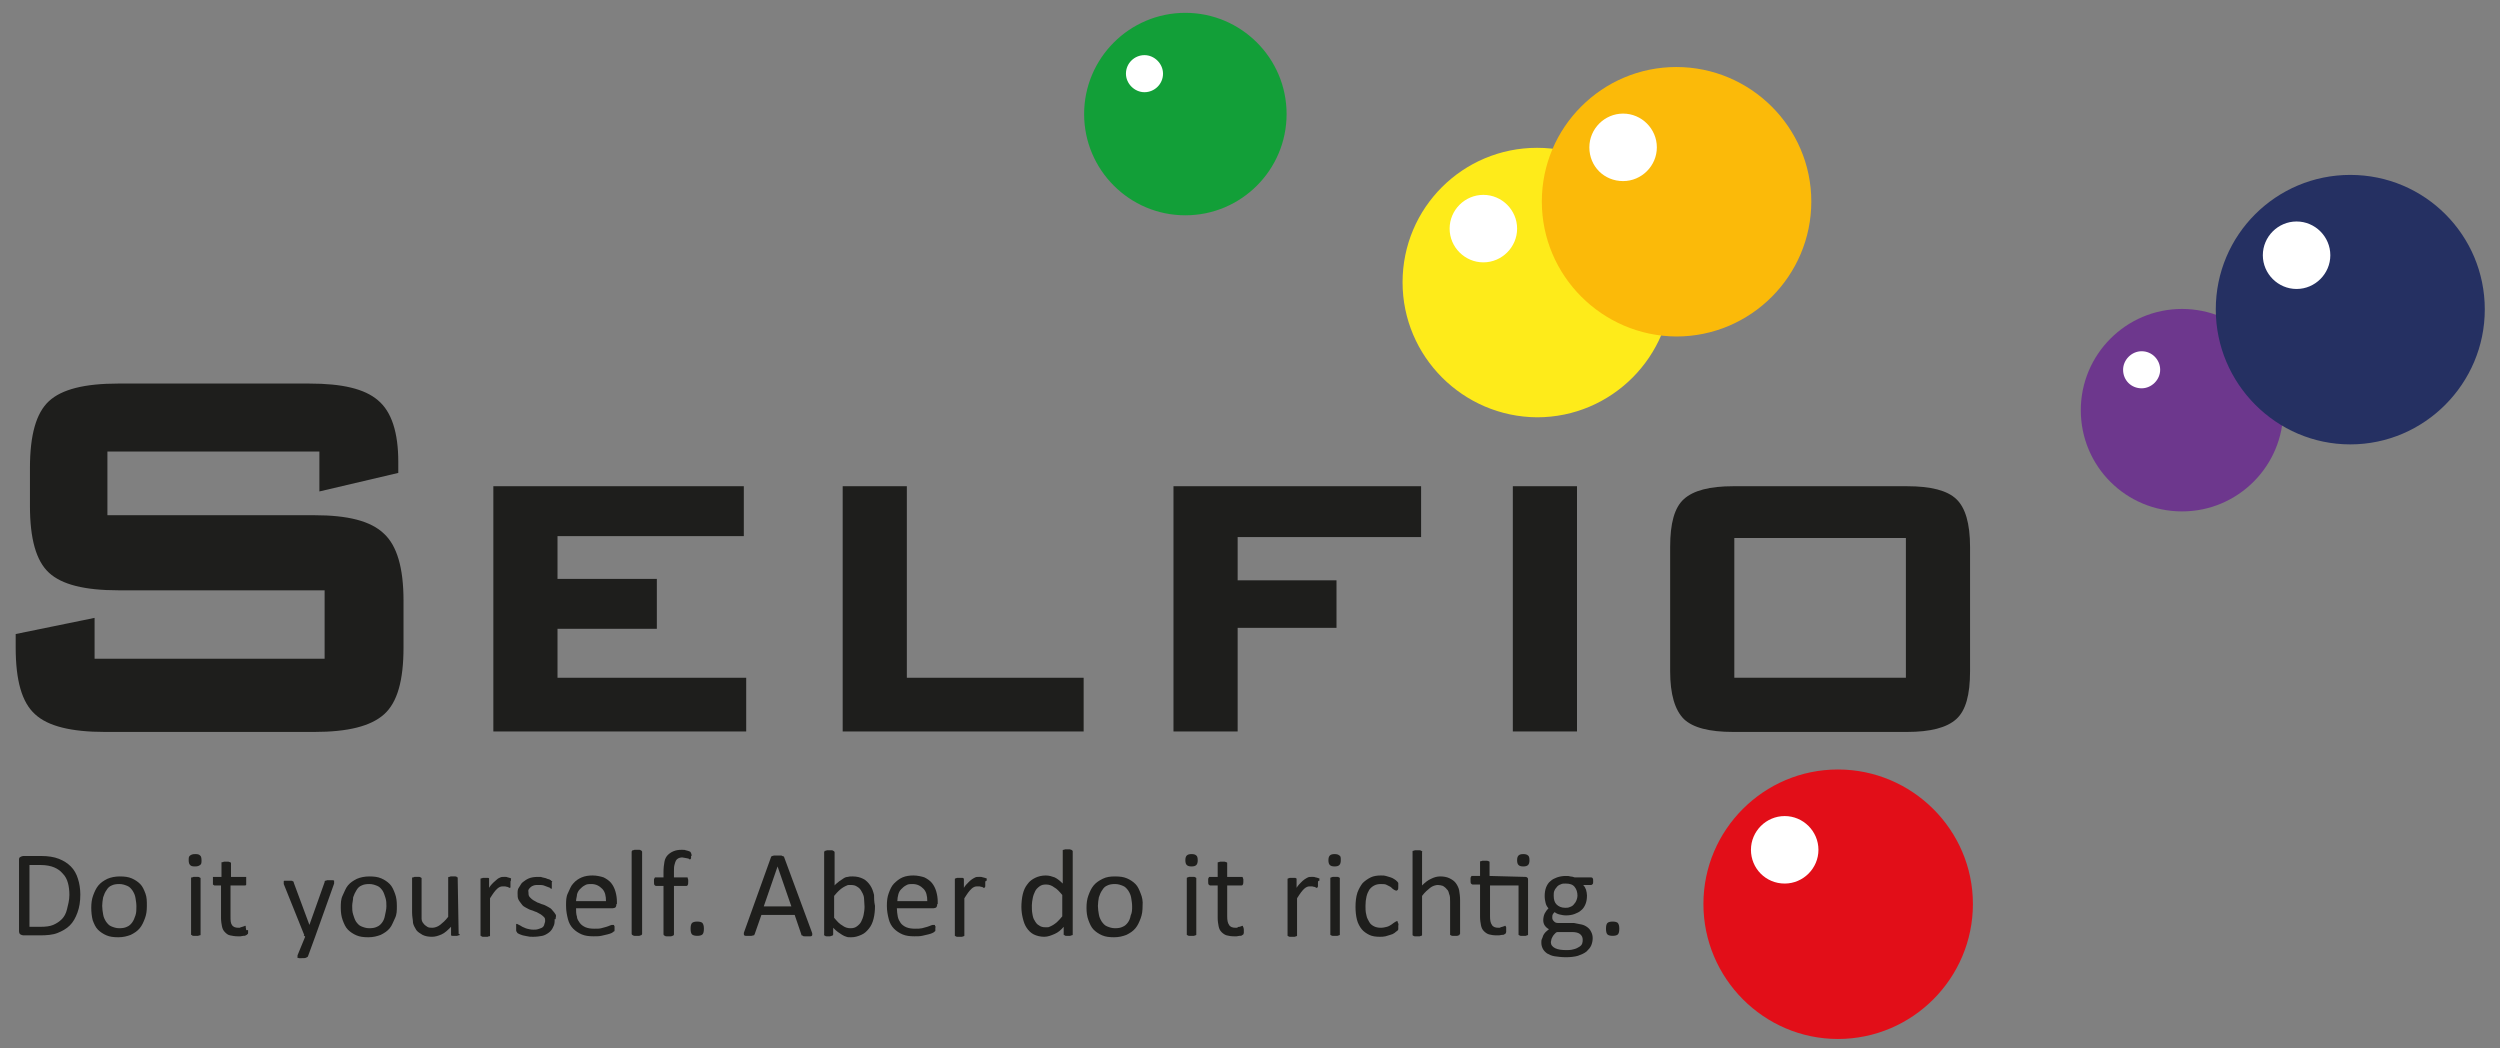 <?xml version="1.0" encoding="UTF-8"?>
<svg xmlns="http://www.w3.org/2000/svg" version="1.1" viewBox="0 0 526 220.6">
  <rect x="0" y="0" width="526" height="220.6" fill="#808080" stroke="none"/>
  <defs>
    <style>
      .cls-1 {
        fill: #fff;
      }

      .cls-1, .cls-2, .cls-3, .cls-4, .cls-5, .cls-6, .cls-7 {
        fill-rule: evenodd;
      }

      .cls-2 {
        fill: #6d378d;
      }

      .cls-3 {
        fill: #129f38;
      }

      .cls-4 {
        fill: #feeb1a;
      }

      .cls-8 {
        fill: #1e1e1c;
      }

      .cls-5 {
        fill: #fbba09;
      }

      .cls-6 {
        fill: #e20e18;
      }

      .cls-7 {
        fill: #253062;
      }
    </style>
  </defs>
  <!-- Generator: Adobe Illustrator 28.7.1, SVG Export Plug-In . SVG Version: 1.2.0 Build 142)  -->
  <g>
    <g id="Ebene_1">
      <g id="Claim">
        <g>
          <path class="cls-8" d="M16.9,188.2c0,1.5-.2,2.7-.6,3.8s-.9,2-1.6,2.7-1.6,1.2-2.6,1.6c-1,.4-2.3.5-3.7.5h-3.5c-.2,0-.4-.1-.6-.2-.2-.1-.3-.4-.3-.7v-14.9c0-.3,0-.6.3-.7.2-.1.4-.2.6-.2h3.8c1.4,0,2.7.2,3.7.6s1.8.9,2.5,1.6c.7.7,1.2,1.6,1.5,2.6.3.9.5,2.1.5,3.3h0ZM14.6,188.3c0-.9-.1-1.8-.3-2.5-.2-.8-.6-1.5-1.1-2-.5-.6-1.1-1-1.8-1.3s-1.7-.5-2.8-.5h-2.4v13h2.3c1.1,0,2-.1,2.7-.4.7-.3,1.3-.7,1.8-1.2s.9-1.2,1.1-2.1.5-1.8.5-3h0Z"/>
          <path class="cls-8" d="M30.9,190.6c0,1-.1,1.8-.4,2.6s-.6,1.5-1.1,2.1-1.1,1-1.9,1.4c-.8.3-1.6.5-2.6.5s-1.8-.1-2.5-.4c-.7-.3-1.3-.7-1.8-1.2s-.8-1.2-1.1-2c-.2-.8-.3-1.7-.3-2.6s.1-1.8.4-2.6.6-1.5,1.1-2.1,1.1-1,1.9-1.4c.7-.3,1.6-.5,2.6-.5s1.8.1,2.5.4,1.3.7,1.8,1.2.8,1.2,1.1,2,.3,1.6.3,2.6h0ZM28.7,190.7c0-.6-.1-1.2-.2-1.8s-.3-1-.6-1.5c-.3-.4-.6-.8-1.1-1s-1-.4-1.7-.4-1.2.1-1.6.3c-.5.2-.8.5-1.1,1-.3.4-.5.9-.7,1.5-.1.6-.2,1.2-.2,1.8s.1,1.2.2,1.8.3,1,.6,1.5c.3.4.6.8,1.1,1s1,.4,1.7.4,1.2-.1,1.6-.3c.5-.2.8-.5,1.1-.9.3-.4.5-.9.7-1.5s.2-1.2.2-1.9h0Z"/>
          <path class="cls-8" d="M42.4,181c0,.5,0,.8-.3,1s-.5.3-1.1.3-.8-.1-1-.3-.3-.5-.3-1,0-.8.3-1,.5-.3,1.1-.3.8.1,1,.3c.2.1.3.5.3,1h0ZM42.2,196.5q0,.1,0,.2s0,.1-.2.1-.2.1-.3.1h-1c0,0-.2,0-.3-.1,0,0,0-.1-.2-.1,0,0,0-.1,0-.2v-11.6q0-.1,0-.2s0-.1.2-.1.2-.1.3-.1h1c0,0,.2,0,.3.1,0,0,0,.1.2.1,0,0,0,.1,0,.2v11.6Z"/>
          <path class="cls-8" d="M52.2,195.7c0,.2,0,.5,0,.6,0,.1,0,.2-.2.3,0,.1-.2.1-.3.2s-.3.1-.5.1-.4.1-.6.1h-.6c-.6,0-1.1-.1-1.6-.2s-.8-.4-1.1-.7-.5-.7-.6-1.2-.2-1.1-.2-1.8v-6.8h-1.4c0,0-.2-.1-.3-.2,0-.1,0-.4,0-.7v-.4c0-.1,0-.2,0-.3s0-.1,0-.2h1.8v-2.8q0-.1,0-.2c0-.1,0-.1.2-.1s.2-.1.3-.1h1c0,0,.2.1.3.1s0,.1.2.1c0,.1,0,.1,0,.2v2.8h3.2c0,0,0,.1,0,.2s0,.2,0,.3v.4c0,.3,0,.5,0,.7s-.2.2-.3.2h-3v6.5c0,.8,0,1.4.3,1.8.2.4.7.6,1.3.6s.4,0,.5-.1c.2,0,.3-.1.4-.1s.2-.1.3-.1.2-.1.2-.1h.2c0,.1,0,.2,0,.3s.1.4.1.6h0Z"/>
          <path class="cls-8" d="M66.3,197.1l-1.5,4.1c0,.1-.2.2-.4.3-.2.1-.5.1-1,.1h-.5c0,0-.2-.1-.3-.1s0-.1,0-.2,0-.2,0-.3l1.6-3.9c0,0,0-.1-.2-.2s0-.1,0-.2l-4.3-10.7c0-.2,0-.3,0-.4s0-.2,0-.2c0-.1.2-.1.3-.1h1.2c0,0,.3,0,.4.1,0,0,0,.1.2.1,0,.1,0,.1,0,.2l3.3,8.9h0l3.2-9c0-.2,0-.3.2-.3s.2-.1.3-.1h1.2c.2,0,.3.1.3.1q0,.1,0,.2c0,0,0,.2,0,.4l-4,11.2h0Z"/>
          <path class="cls-8" d="M83.5,190.6c0,1,0,1.8-.4,2.6s-.6,1.5-1.1,2.1-1.1,1-1.9,1.4c-.8.3-1.6.5-2.6.5s-1.8-.1-2.5-.4c-.7-.3-1.3-.7-1.8-1.2s-.8-1.2-1.1-2-.4-1.7-.4-2.6,0-1.8.4-2.6.6-1.5,1.1-2.1,1.1-1,1.9-1.4c.7-.3,1.6-.5,2.6-.5s1.8.1,2.5.4,1.3.7,1.8,1.2.8,1.2,1.1,2,.4,1.6.4,2.6h0ZM81.3,190.7c0-.6,0-1.2-.2-1.8s-.3-1-.6-1.5c-.3-.4-.6-.8-1.1-1s-1-.4-1.7-.4-1.2.1-1.6.3c-.5.2-.8.5-1.1,1s-.5.9-.7,1.5c0,.6-.2,1.2-.2,1.8s0,1.2.2,1.8.3,1,.6,1.5c.3.4.6.8,1.1,1s1,.4,1.7.4,1.2-.1,1.6-.3c.5-.2.8-.5,1.1-.9.3-.4.5-.9.6-1.5s.3-1.2.3-1.9h0Z"/>
          <path class="cls-8" d="M96.7,196.5v.2s0,.1-.2.1-.2.1-.3.1h-1c0,0-.2,0-.3-.1,0,0,0-.1,0-.1v-1.7c-.7.7-1.3,1.3-2,1.6s-1.3.5-2,.5-1.4-.1-2-.4c-.5-.3-1-.6-1.3-1-.3-.5-.6-1-.7-1.5,0-.6-.2-1.3-.2-2.2v-7.3s0-.1.2-.1.2-.1.3-.1h1c0,0,.2,0,.3.1,0,0,0,.1.2.1,0,0,0,.1,0,.2v6.8c0,.7,0,1.2,0,1.6,0,.4.2.8.4,1,.2.3.5.5.8.7s.7.2,1.1.2,1.1-.2,1.6-.6,1.1-.9,1.7-1.7v-8.3s0-.1.2-.1.2-.1.3-.1h1c0,0,.2,0,.3.1,0,0,0,.1.2.1,0,0,0,.1,0,.2l.2,11.7h0Z"/>
          <path class="cls-8" d="M107.4,185.7v.5c0,.1,0,.2,0,.3,0,.1,0,.1,0,.2,0,0,0,.1-.2.1s0,0-.2-.1-.2-.1-.3-.1-.3-.1-.4-.1h-.5c-.2,0-.4,0-.6.1s-.4.2-.6.4-.5.5-.7.8-.5.7-.8,1.2v7.7q0,.1,0,.2s0,.1-.2.1-.2.1-.3.1h-1c0,0-.2,0-.3-.1,0,0,0-.1-.2-.1,0,0,0-.1,0-.2v-11.8s0-.1.2-.1.2-.1.3-.1h1c0,0,.2,0,.3.1,0,0,0,.1,0,.1,0,0,0,.1,0,.2v1.7c.3-.5.6-.8.9-1.1s.6-.5.8-.7.5-.3.7-.4c.2-.1.5-.1.7-.1h.4c0,0,.3,0,.4.1.2,0,.3.1.4.1s.2.1.3.1,0,.1,0,.1c0,0,0,.1,0,.1v.3c-.1,0-.1.2-.1.4h0Z"/>
          <path class="cls-8" d="M116.7,193.4c0,.6,0,1.1-.3,1.6-.2.5-.5.9-.9,1.2s-.9.6-1.4.7-1.2.2-1.9.2-.8,0-1.2-.1c-.4-.1-.7-.1-1-.2-.3-.1-.6-.2-.8-.3-.2-.1-.4-.2-.4-.3,0-.1-.2-.2-.2-.4s0-.4,0-.6v-.4c0-.1,0-.2,0-.3,0-.1,0-.1,0-.1h.2c0,0,.2.1.4.2.2.1.4.2.7.4.3.1.6.3,1,.4.4.1.8.2,1.3.2s.7,0,1-.1.6-.2.8-.3c.2-.1.4-.3.5-.6,0-.2.2-.5.2-.8s0-.6-.2-.8c-.2-.2-.4-.4-.7-.6-.3-.2-.6-.3-.9-.5-.4-.1-.7-.3-1.1-.4-.4-.1-.7-.3-1.1-.5s-.7-.4-.9-.7-.5-.6-.7-1-.2-.8-.2-1.3,0-.9.3-1.3.4-.8.8-1.1.8-.6,1.3-.8,1.1-.3,1.9-.3.6,0,.9.1.6.1.8.2c.2.1.5.2.6.2s.3.2.4.2q0,.1.2.2t0,.2v1c0,.1,0,.2,0,.3,0,.1,0,.1,0,.1h0c0,0-.2,0-.3-.1,0-.1-.3-.2-.6-.3s-.5-.2-.8-.3-.7-.1-1.1-.1-.7,0-1,.1-.5.2-.7.4-.3.3-.4.5,0,.4,0,.7,0,.6.3.9.4.4.7.6c.3.2.6.3.9.5.4.1.7.3,1.1.4s.7.3,1.1.5.7.4.9.7c.3.3.5.6.7.9s0,.5,0,1h0Z"/>
          <path class="cls-8" d="M129.7,190.2c0,.3-.1.6-.2.7s-.4.2-.6.2h-7.7c0,.6,0,1.2.2,1.8,0,.5.4,1,.6,1.3s.7.7,1.2.9,1.1.3,1.8.3,1.1,0,1.5-.1.8-.2,1.1-.3.6-.2.8-.3.4-.1.5-.1h.2c.1,0,.1.1.1.1,0,.1.1.1.1.2v.9s0,.1-.1.2h-.1c-.1.1-.2.2-.4.3-.2.1-.5.2-.9.3s-.8.2-1.3.3-1,.1-1.6.1c-1,0-1.8-.1-2.5-.4s-1.3-.7-1.8-1.2-.9-1.2-1.1-2-.4-1.7-.4-2.8,0-1.9.4-2.7.6-1.5,1.1-2c.5-.6,1.1-1,1.8-1.3s1.5-.4,2.3-.4,1.7.2,2.3.4c.6.3,1.2.7,1.6,1.2.4.5.7,1.1.9,1.8s.3,1.4.3,2.1v.5h-.1ZM127.5,189.6c0-1.1-.2-2-.8-2.6s-1.3-1-2.3-1-1,.1-1.4.3-.7.5-1,.8-.5.7-.6,1.1c0,.4-.2.9-.2,1.4h6.3Z"/>
          <path class="cls-8" d="M135.1,196.5q0,.1-.1.2s-.1.1-.2.1-.2.1-.3.1h-1c-.1,0-.2,0-.3-.1-.1,0-.1-.1-.2-.1,0,0-.1-.1-.1-.2v-17.3q0-.1.1-.2c0-.1.1-.1.2-.1s.2-.1.3-.1h1c.1,0,.2,0,.3.1.1,0,.1.1.2.1,0,.1.1.1.1.2v17.3Z"/>
          <path class="cls-8" d="M145.4,180.1v.4c0,.1,0,.2-.1.2,0,.1-.1.1-.1.1h-.1q-.1,0-.2-.1c0-.1-.2-.1-.3-.1s-.3-.1-.5-.1-.4-.1-.6-.1c-.3,0-.6.1-.8.2-.2.1-.4.3-.5.5s-.2.5-.3.9-.1.8-.1,1.3v1.3h2.8c.1,0,.1.1.1.2s.1.2.1.3v.4c0,.3,0,.5-.1.7s-.2.2-.3.2h-2.6v10.2q0,.1-.1.2s-.1.1-.2.1-.2.1-.3.1h-1c-.1,0-.2,0-.3-.1-.1,0-.1-.1-.2-.1,0,0-.1-.1-.1-.2v-10.2h-1.6c-.1,0-.2-.1-.3-.2-.1-.1-.1-.4-.1-.7v-.4c0-.1,0-.2.1-.3,0-.1.1-.1.1-.2h1.8v-1.2c0-.8.1-1.5.2-2.1s.4-1.1.7-1.4.7-.6,1.2-.8,1-.3,1.7-.3.6,0,.9.1c.3.1.5.1.7.2.1.1.3.1.3.2s.1.1.1.2.1.2.1.3c0,0,0,.1,0,.3h0Z"/>
          <path class="cls-8" d="M148.1,195.4c0,.6-.1,1-.3,1.2s-.6.3-1.1.3-.9-.1-1.1-.3c-.2-.2-.3-.6-.3-1.2s.1-1,.3-1.2.6-.3,1.1-.3.9.1,1.1.3c.2.3.3.6.3,1.2Z"/>
          <path class="cls-8" d="M170.8,196.1c.1.2.1.3.1.5s0,.2-.1.3-.2.1-.3.1h-1.2c-.2,0-.3,0-.4-.1s-.1-.1-.2-.1-.1-.1-.1-.2l-1.4-4.1h-7l-1.4,4c0,.1-.1.1-.1.2s-.1.1-.2.1-.2.1-.4.1h-1.2c-.2,0-.3-.1-.3-.1q-.1-.1-.1-.3c0-.2,0-.3.1-.5l5.6-15.6c0-.1.1-.2.1-.2,0,0,.1-.1.2-.1s.2-.1.4-.1h1.3c.2,0,.3,0,.4.1.1,0,.2.1.3.1q.1.1.1.2l5.8,15.7h0ZM163.6,182.3h0l-2.9,8.4h5.8l-2.9-8.4h0Z"/>
          <path class="cls-8" d="M184.1,190.6c0,1-.1,1.9-.3,2.7s-.5,1.5-1,2.1-.9,1-1.6,1.3-1.3.5-2.1.5-.7,0-1-.1-.6-.2-.9-.4c-.3-.2-.6-.4-.9-.6-.3-.2-.6-.5-1-.9v1.4q0,.1-.1.2t-.2.1c0,0-.2,0-.3.1h-.8c-.1,0-.2,0-.3-.1s-.1-.1-.2-.1,0-.1,0-.2v-17.3q0-.1.1-.2c0-.1.1-.1.2-.1s.2-.1.3-.1h1c.1,0,.2,0,.3.1.1,0,.1.1.2.1,0,.1.1.1.1.2v7c.3-.4.7-.6,1-.9.3-.2.6-.4.9-.6s.6-.3.9-.3c.3-.1.6-.1,1-.1.9,0,1.6.2,2.2.5.6.3,1.1.8,1.5,1.4.4.6.6,1.2.8,2,0,.6,0,1.4.2,2.3h0ZM181.9,190.8c0-.6-.1-1.2-.1-1.7s-.2-1-.5-1.5c-.2-.4-.5-.8-.9-1-.4-.3-.8-.4-1.4-.4s-.6,0-.8.1-.5.2-.8.4-.6.4-.9.7c-.3.3-.6.6-1,1.1v4.6c.6.7,1.1,1.3,1.7,1.6.5.4,1.1.6,1.7.6s1-.1,1.4-.4.7-.6.9-1,.4-.9.5-1.4.2-1.1.2-1.7h0Z"/>
          <path class="cls-8" d="M197.2,190.2c0,.3-.1.6-.2.7s-.4.2-.6.2h-7.7c0,.6.1,1.2.2,1.8.1.5.4,1,.6,1.3s.7.7,1.2.9,1.1.3,1.8.3,1,0,1.5-.1c.4-.1.8-.2,1.1-.3s.6-.2.8-.3.4-.1.5-.1h.3q0,.2.1.3c.1,0,0,.2,0,.4v.5s0,.1-.1.2h-.1c0,.1-.2.2-.4.3-.2.1-.5.2-.9.3s-.8.2-1.3.3-1,.1-1.6.1c-1,0-1.8-.1-2.5-.4s-1.3-.7-1.8-1.2-.9-1.2-1.1-2-.4-1.7-.4-2.8.1-1.9.4-2.7c.3-.8.6-1.5,1.1-2s1.1-1,1.8-1.3,1.5-.4,2.3-.4,1.7.2,2.3.4c.6.3,1.2.7,1.6,1.2.4.5.7,1.1.9,1.8s.3,1.4.3,2.1v.5h-.1ZM195.1,189.6c0-1.1-.2-2-.8-2.6s-1.3-1-2.3-1-1,.1-1.4.3-.7.5-1,.8-.5.7-.6,1.1c-.1.4-.2.9-.2,1.4h6.3Z"/>
          <path class="cls-8" d="M207.3,185.7v.8c0,.1-.1.1-.1.2s-.1.1-.2.1-.1,0-.2-.1-.2-.1-.3-.1-.3-.1-.4-.1h-.5c-.2,0-.4,0-.6.1-.2.1-.4.2-.6.4-.2.2-.5.5-.7.8s-.5.7-.8,1.2v7.9s-.1.1-.2.1-.2.1-.3.1h-1c-.1,0-.2,0-.3-.1-.1,0-.1-.1-.2-.1v-12s.1-.1.2-.1.2-.1.3-.1h1c.1,0,.2,0,.3.1.1,0,.1.1.1.1v1.9c.3-.5.6-.8.9-1.1s.5-.5.8-.7.5-.3.7-.4c.2-.1.5-.1.7-.1h.4c.1,0,.3,0,.5.1.2,0,.3.1.4.1s.2.1.3.1h.1v.5c-.3,0-.3.2-.3.4h0Z"/>
          <path class="cls-8" d="M225.7,196.5v.2s-.1.1-.2.1-.2,0-.3.1h-.9c-.1,0-.2,0-.3-.1s-.1-.1-.2-.1v-1.7c-.6.7-1.2,1.2-1.9,1.5s-1.4.6-2.2.6-1.6-.2-2.2-.5-1.1-.8-1.5-1.4c-.4-.6-.6-1.2-.8-2s-.3-1.6-.3-2.4.1-1.9.3-2.7.5-1.5,1-2.1c.4-.6,1-1,1.6-1.3s1.4-.5,2.2-.5,1.3.2,1.9.4c.6.3,1.1.7,1.7,1.3v-7c0-.1.1-.1.2-.1s.2-.1.3-.1h1c.1,0,.2.1.3.1s.1.1.2.1c0,.1.1.1.1.2v17.4h0ZM223.5,188.3c-.6-.7-1.1-1.3-1.7-1.6-.5-.4-1.1-.6-1.7-.6s-1,.1-1.4.4-.7.6-.9,1-.4.9-.5,1.4-.2,1.1-.2,1.6,0,1.2.1,1.7c.1.6.2,1.1.5,1.5.2.4.5.8.9,1,.4.3.8.4,1.4.4s.6,0,.8-.1.5-.2.8-.4.6-.4.9-.7.6-.6,1-1.1v-4.5h0Z"/>
          <path class="cls-8" d="M240.4,190.6c0,1-.1,1.8-.4,2.6s-.6,1.5-1.1,2.1-1.1,1-1.9,1.4c-.8.3-1.6.5-2.6.5s-1.8-.1-2.5-.4c-.7-.3-1.3-.7-1.8-1.2s-.8-1.2-1.1-2-.4-1.7-.4-2.6.1-1.8.4-2.6.6-1.5,1.1-2.1,1.1-1,1.9-1.4,1.6-.5,2.6-.5,1.8.1,2.5.4,1.3.7,1.8,1.2.8,1.2,1.1,2c.3.7.5,1.6.4,2.6h0ZM238.2,190.7c0-.6-.1-1.2-.2-1.8-.1-.6-.3-1-.6-1.5-.3-.4-.6-.8-1.1-1s-1-.4-1.7-.4-1.2.1-1.6.3c-.5.2-.8.5-1.1,1-.3.4-.5.9-.7,1.5-.1.6-.2,1.2-.2,1.8s.1,1.2.2,1.8.3,1,.6,1.5c.3.4.6.8,1.1,1s1,.4,1.7.4,1.2-.1,1.6-.3c.5-.2.8-.5,1.1-.9s.5-.9.6-1.5c.3-.6.3-1.2.3-1.9h0Z"/>
          <path class="cls-8" d="M252,181c0,.5-.1.8-.3,1s-.5.3-1,.3-.8-.1-1-.3-.3-.5-.3-1,.1-.8.3-1,.5-.3,1-.3.8.1,1,.3c.2.1.3.5.3,1ZM251.7,196.5v.2s-.1.1-.2.1-.2.1-.3.1h-1c-.1,0-.2,0-.3-.1-.1,0-.1-.1-.2-.1v-12s.1-.1.2-.1.2-.1.3-.1h1c.1,0,.2,0,.3.1.1,0,.1.1.2.1v11.8Z"/>
          <path class="cls-8" d="M261.7,195.7v.6c0,.1-.1.2-.1.3-.1.1-.2.1-.3.2-.1.1-.3.1-.5.1s-.4.1-.6.1h-.6c-.6,0-1.1-.1-1.5-.2s-.8-.4-1.1-.7c-.3-.3-.5-.7-.6-1.2s-.2-1.1-.2-1.8v-6.8h-1.6c-.1,0-.2-.1-.3-.2-.1-.1-.1-.4-.1-.7v-.4c0-.1,0-.2.1-.3,0-.1.1-.1.1-.2h1.8v-3c0-.1.1-.1.2-.1s.2-.1.3-.1h1c.1,0,.2.1.3.1s.1.1.2.1v3h3.2s.1.1.1.2.1.2.1.3v.4c0,.3,0,.5-.1.7s-.2.2-.3.2h-3v6.5c0,.8.1,1.4.4,1.8.2.4.7.6,1.3.6s.4,0,.5-.1.3-.1.4-.1.2-.1.3-.1.2-.1.2-.1h.2c0,.1,0,.2.1.3.1.3.1.4.1.6h0Z"/>
          <path class="cls-8" d="M277.3,185.7v.8c0,.1-.1.1-.1.2s-.1.1-.2.1-.1,0-.2-.1-.2-.1-.3-.1-.3-.1-.4-.1h-.5c-.2,0-.4,0-.6.1s-.4.2-.6.4-.5.5-.7.8-.5.7-.8,1.2v7.9s-.1.1-.2.1-.2.1-.3.1h-1c-.1,0-.2,0-.3-.1-.1,0-.1-.1-.2-.1v-12s.1-.1.2-.1.2-.1.3-.1h1c.1,0,.2,0,.3.1.1,0,.1.1.1.1v1.9c.3-.5.6-.8.9-1.1s.5-.5.8-.7.5-.3.7-.4c.2-.1.5-.1.7-.1h.4c.1,0,.3,0,.5.1.2,0,.3.1.4.1s.2.1.3.1h.1v.5c-.3,0-.3.2-.3.4h0Z"/>
          <path class="cls-8" d="M282.1,181c0,.5-.1.8-.3,1-.2.2-.5.3-1,.3s-.8-.1-1-.3-.3-.5-.3-1,.1-.8.3-1c.2-.2.5-.3,1-.3s.8.1,1,.3c.3.1.3.5.3,1ZM281.9,196.5v.2s-.1.1-.2.1-.2.1-.3.1h-1c-.1,0-.2,0-.3-.1-.1,0-.1-.1-.2-.1v-12s.1-.1.2-.1.2-.1.3-.1h1c.1,0,.2,0,.3.1.1,0,.1.1.2.1v11.8Z"/>
          <path class="cls-8" d="M294.2,194.8v.7q0,.1-.1.2c0,.1-.1.1-.2.2-.1.1-.3.2-.5.4-.3.2-.5.3-.9.4-.3.1-.7.2-1,.3-.4.1-.8.1-1.2.1-.8,0-1.6-.1-2.2-.4s-1.2-.7-1.6-1.2-.8-1.2-1-2-.3-1.7-.3-2.7.1-2.1.4-3c.3-.8.7-1.5,1.1-2,.5-.5,1.1-.9,1.7-1.2s1.4-.4,2.1-.4.7,0,1.1.1.7.2,1,.3.5.2.8.4c.2.1.4.3.5.4.1.1.2.2.2.2,0,.1.1.1.1.2v.7c0,.3,0,.6-.1.7s-.2.2-.3.2-.3-.1-.5-.2c-.2-.1-.4-.3-.6-.5s-.6-.3-.9-.5-.8-.2-1.3-.2c-1,0-1.8.4-2.4,1.2-.5.8-.8,1.9-.8,3.4s.1,1.4.2,2,.4,1,.6,1.4.6.7,1,.9.9.3,1.4.3.9-.1,1.3-.2c.4-.1.7-.3,1-.5s.5-.4.7-.5.3-.2.4-.2h.1s.1.1.1.2,0,.2.1.3,0,.3,0,.5h0Z"/>
          <path class="cls-8" d="M307.1,196.5v.2s-.1.1-.2.1-.2.1-.3.1h-1c-.1,0-.2,0-.3-.1-.1,0-.1-.1-.2-.1v-7c0-.7,0-1.2-.2-1.6-.1-.4-.2-.8-.5-1-.2-.3-.5-.5-.8-.7-.3-.1-.7-.2-1.1-.2s-1.1.2-1.6.6c-.5.4-1.1.9-1.7,1.7v8.3s-.1.1-.2.1-.2.1-.3.1h-1c-.1,0-.2,0-.3-.1-.1,0-.1-.1-.2-.1v-17.7c0-.1.1-.1.2-.1s.2-.1.3-.1h1c.1,0,.2,0,.3.1.1,0,.1.1.2.1s0,.1,0,.2v7c.6-.6,1.2-1.1,1.9-1.4.6-.3,1.2-.5,1.9-.5s1.4.1,2,.4,1,.6,1.3,1,.6,1,.7,1.5c.1.6.2,1.3.2,2.1v7.1h0Z"/>
          <path class="cls-8" d="M320.9,184.5c.3,0,.4.1.5.2.1.1.1.3.1.5v11.5s-.1.1-.2.1-.2.1-.3.1h-1c-.1,0-.2,0-.3-.1-.1,0-.1-.1-.2-.1v-10.4h-6v6.5c0,.8.1,1.4.4,1.8.2.4.7.6,1.3.6s.4,0,.5-.1c.1,0,.3-.1.4-.1s.2-.1.3-.1.2-.1.2-.1h.2c0,.1,0,.2.1.3v1c0,.1-.1.2-.1.3-.1.1-.2.1-.3.2-.1.1-.3.1-.5.1s-.4.1-.6.1h-.6c-.6,0-1.1-.1-1.5-.2s-.8-.4-1.1-.7c-.3-.3-.5-.7-.6-1.2s-.2-1.1-.2-1.8v-6.8h-1.6c-.1,0-.2-.1-.3-.2-.1-.1-.1-.4-.1-.7v-.4c0-.1,0-.2.1-.3,0-.1.1-.1.1-.2h1.8v-3c0-.1.1-.1.2-.1s.2-.1.3-.1h1c.1,0,.2.1.3.1s.1.1.2.1v3l7.5.2h0ZM321.8,181c0,.5-.1.8-.3,1-.2.2-.5.3-1,.3s-.8-.1-1-.3-.3-.5-.3-1,.1-.8.3-1c.2-.2.5-.3,1-.3s.8.1,1,.3c.2.1.3.5.3,1Z"/>
          <path class="cls-8" d="M335.2,185.4c0,.3,0,.5-.1.6s-.2.2-.3.2h-1.7c.3.3.5.7.6,1,.1.4.2.8.2,1.2,0,.7-.1,1.3-.3,1.8-.2.5-.5,1-.9,1.3-.4.4-.9.6-1.4.8s-1.2.3-1.8.3-.9-.1-1.4-.2c-.4-.1-.8-.3-1-.5-.2.2-.3.3-.4.5s-.1.4-.1.7.1.5.4.8.6.3,1.1.3h3c.6.1,1.1.2,1.6.3.5.1.9.3,1.3.6s.6.6.8,1c.2.4.3.8.3,1.3s-.1,1-.3,1.5c-.2.5-.6.9-1,1.3-.5.4-1,.6-1.8.9-.7.2-1.6.3-2.5.3s-1.7-.1-2.4-.2-1.2-.4-1.6-.6c-.4-.3-.7-.6-.9-1s-.3-.8-.3-1.2,0-.6.1-.8.2-.5.3-.8c.1-.2.3-.5.5-.7s.5-.4.7-.6c-.4-.2-.7-.5-.9-.8-.2-.3-.3-.7-.3-1.1s.1-1,.3-1.4c.2-.4.5-.8.8-1.1-.3-.3-.5-.7-.6-1.1s-.2-.9-.2-1.5.1-1.3.3-1.8c.2-.5.5-1,.9-1.3.4-.4.9-.6,1.4-.8.6-.2,1.2-.3,1.8-.3s.7,0,1,.1c.3,0,.6.1.9.2h3.5c.1,0,.3.1.3.2.1.1.1.3.1.6h0ZM333,197.7c0-.5-.2-.9-.6-1.2s-1-.4-1.7-.4h-3c-.3,0-.5.3-.7.5-.2.2-.3.4-.4.6s-.2.4-.2.5c0,.2-.1.4-.1.5,0,.6.3,1,.9,1.3s1.4.4,2.4.4,1.2-.1,1.6-.2c.4-.1.8-.3,1.1-.5s.5-.4.6-.7.1-.5.1-.8h0ZM331.9,188.5c0-.8-.2-1.4-.6-1.9s-1-.7-1.9-.7-.8.1-1.1.2c-.3.1-.6.3-.8.6-.2.2-.4.5-.5.8s-.1.6-.1,1c0,.8.2,1.4.6,1.8.4.4,1,.7,1.8.7s.8-.1,1.1-.2.6-.3.8-.6c.2-.2.4-.5.5-.8s.2-.6.2-.9h0Z"/>
          <path class="cls-8" d="M340.7,195.4c0,.6-.1,1-.3,1.2-.2.2-.6.3-1.1.3s-.9-.1-1.1-.3-.3-.6-.3-1.2.1-1,.3-1.2c.2-.2.6-.3,1.1-.3s.9.1,1.1.3c.2.3.3.6.3,1.2Z"/>
        </g>
      </g>
      <g id="Blasen-RZ">
        <g>
          <path class="cls-8" d="M66.1,108.4H22.6v-13.4h44.6v8.4l16.6-3.9v-2.3c0-6.2-1.4-10.6-4.3-13-2.8-2.4-7.5-3.5-14.4-3.5H24.9c-7.1,0-11.9,1.2-14.6,3.7-2.7,2.5-4,7.1-4,14.1v7.9c0,7,1.3,11.6,4,14.1s7.5,3.7,14.6,3.7h43.4v14.4H19.9v-8.6l-16.6,3.4v2.8c0,7,1.3,11.6,4.1,14.1,2.7,2.5,7.6,3.7,14.7,3.7h44c7.1,0,11.9-1.2,14.7-3.7,2.8-2.5,4.1-7.1,4.1-14.1v-9.8c0-7-1.4-11.6-4.1-14.1-2.8-2.7-7.6-3.9-14.7-3.9h0Z"/>
          <polygon class="cls-8" points="117.3 132.3 138.2 132.3 138.2 121.8 117.3 121.8 117.3 112.8 156.5 112.8 156.5 102.3 103.8 102.3 103.8 153.9 157 153.9 157 142.6 117.3 142.6 117.3 132.3"/>
          <polygon class="cls-8" points="190.8 102.3 177.3 102.3 177.3 153.9 228 153.9 228 142.6 190.8 142.6 190.8 102.3"/>
          <polygon class="cls-8" points="246.9 153.9 260.4 153.9 260.4 132.1 281.2 132.1 281.2 122.1 260.4 122.1 260.4 113 299 113 299 102.3 246.9 102.3 246.9 153.9"/>
          <rect class="cls-8" x="318.3" y="102.3" width="13.5" height="51.6"/>
          <path class="cls-8" d="M411.6,105c-1.9-1.8-5.3-2.7-10.4-2.7h-36.5c-5,0-8.4.9-10.4,2.7-2,1.8-2.9,5.1-2.9,10.1v26.1c0,4.9,1,8.2,2.9,10.1,1.9,1.8,5.3,2.7,10.4,2.7h36.5c5,0,8.4-.9,10.4-2.7s2.9-5.1,2.9-10.1v-26.1c0-5-1-8.3-2.9-10.1ZM401,113.2v29.4h-36.1v-29.4s36.1,0,36.1,0Z"/>
        </g>
        <g id="Rot">
          <path class="cls-6" d="M358.4,190.2c0-15.6,12.7-28.3,28.3-28.3h0c15.6,0,28.4,12.7,28.4,28.3h0c0,15.6-12.7,28.4-28.4,28.4h0c-15.6,0-28.3-12.8-28.3-28.4h0Z"/>
          <path class="cls-1" d="M368.4,178.8c0-3.9,3.2-7.1,7.1-7.1h0c3.9,0,7.1,3.2,7.1,7.1h0c0,3.9-3.2,7.1-7.1,7.1h0c-4,0-7.1-3.2-7.1-7.1h0Z"/>
        </g>
        <g id="Lila">
          <path class="cls-2" d="M437.8,86.3c0-11.7,9.5-21.3,21.3-21.3h0c11.7,0,21.3,9.5,21.3,21.3h0c0,11.7-9.5,21.3-21.3,21.3h0c-11.8,0-21.3-9.5-21.3-21.3h0Z"/>
          <path class="cls-1" d="M446.7,77.8c0-2.1,1.8-3.9,3.9-3.9h0c2.2,0,3.9,1.8,3.9,3.9h0c0,2.1-1.8,3.9-3.9,3.9h0c-2.2,0-3.9-1.7-3.9-3.9h0Z"/>
        </g>
        <g id="Blau">
          <path class="cls-7" d="M466.2,65.1c0-15.7,12.7-28.3,28.3-28.3h0c15.7,0,28.3,12.7,28.3,28.3h0c0,15.6-12.7,28.4-28.3,28.4h0c-15.6,0-28.3-12.8-28.3-28.4h0Z"/>
          <path class="cls-1" d="M476.1,53.7c0-3.9,3.2-7.1,7.1-7.1h0c3.9,0,7.1,3.2,7.1,7.1h0c0,3.9-3.2,7.1-7.1,7.1h0c-3.9,0-7.1-3.2-7.1-7.1h0Z"/>
        </g>
        <g id="Gelb">
          <path class="cls-4" d="M295.1,59.4c0-15.7,12.7-28.3,28.3-28.3h0c15.6,0,28.4,12.7,28.4,28.3h0c0,15.6-12.7,28.4-28.4,28.4h0c-15.6-.1-28.3-12.8-28.3-28.4h0Z"/>
          <path class="cls-1" d="M305,48.1c0-3.9,3.2-7.1,7.1-7.1h0c3.9,0,7.1,3.2,7.1,7.1h0c0,3.9-3.2,7.1-7.1,7.1h0c-3.9,0-7.1-3.2-7.1-7.1h0Z"/>
        </g>
        <g id="Orange">
          <path class="cls-5" d="M324.4,42.4c0-15.6,12.7-28.3,28.3-28.3h0c15.6,0,28.4,12.7,28.4,28.3h0c0,15.6-12.7,28.4-28.4,28.4h0c-15.6-.1-28.3-12.8-28.3-28.4h0Z"/>
          <path class="cls-1" d="M334.4,31c0-3.9,3.2-7.1,7.1-7.1h0c3.9,0,7.1,3.2,7.1,7.1h0c0,3.9-3.2,7.1-7.1,7.1h0c-4,0-7.1-3.1-7.1-7.1h0Z"/>
        </g>
        <g id="Grün">
          <path class="cls-3" d="M228.1,24c0-11.7,9.5-21.3,21.3-21.3h0c11.7,0,21.3,9.5,21.3,21.3h0c0,11.7-9.5,21.3-21.3,21.3h0c-11.8,0-21.3-9.6-21.3-21.3h0Z"/>
          <path class="cls-1" d="M236.9,15.5c0-2.2,1.8-3.9,3.9-3.9h0c2.1,0,3.9,1.8,3.9,3.9h0c0,2.2-1.8,3.9-3.9,3.9h0c-2.1,0-3.9-1.8-3.9-3.9h0Z"/>
        </g>
      </g>
    </g>
  </g>
</svg>